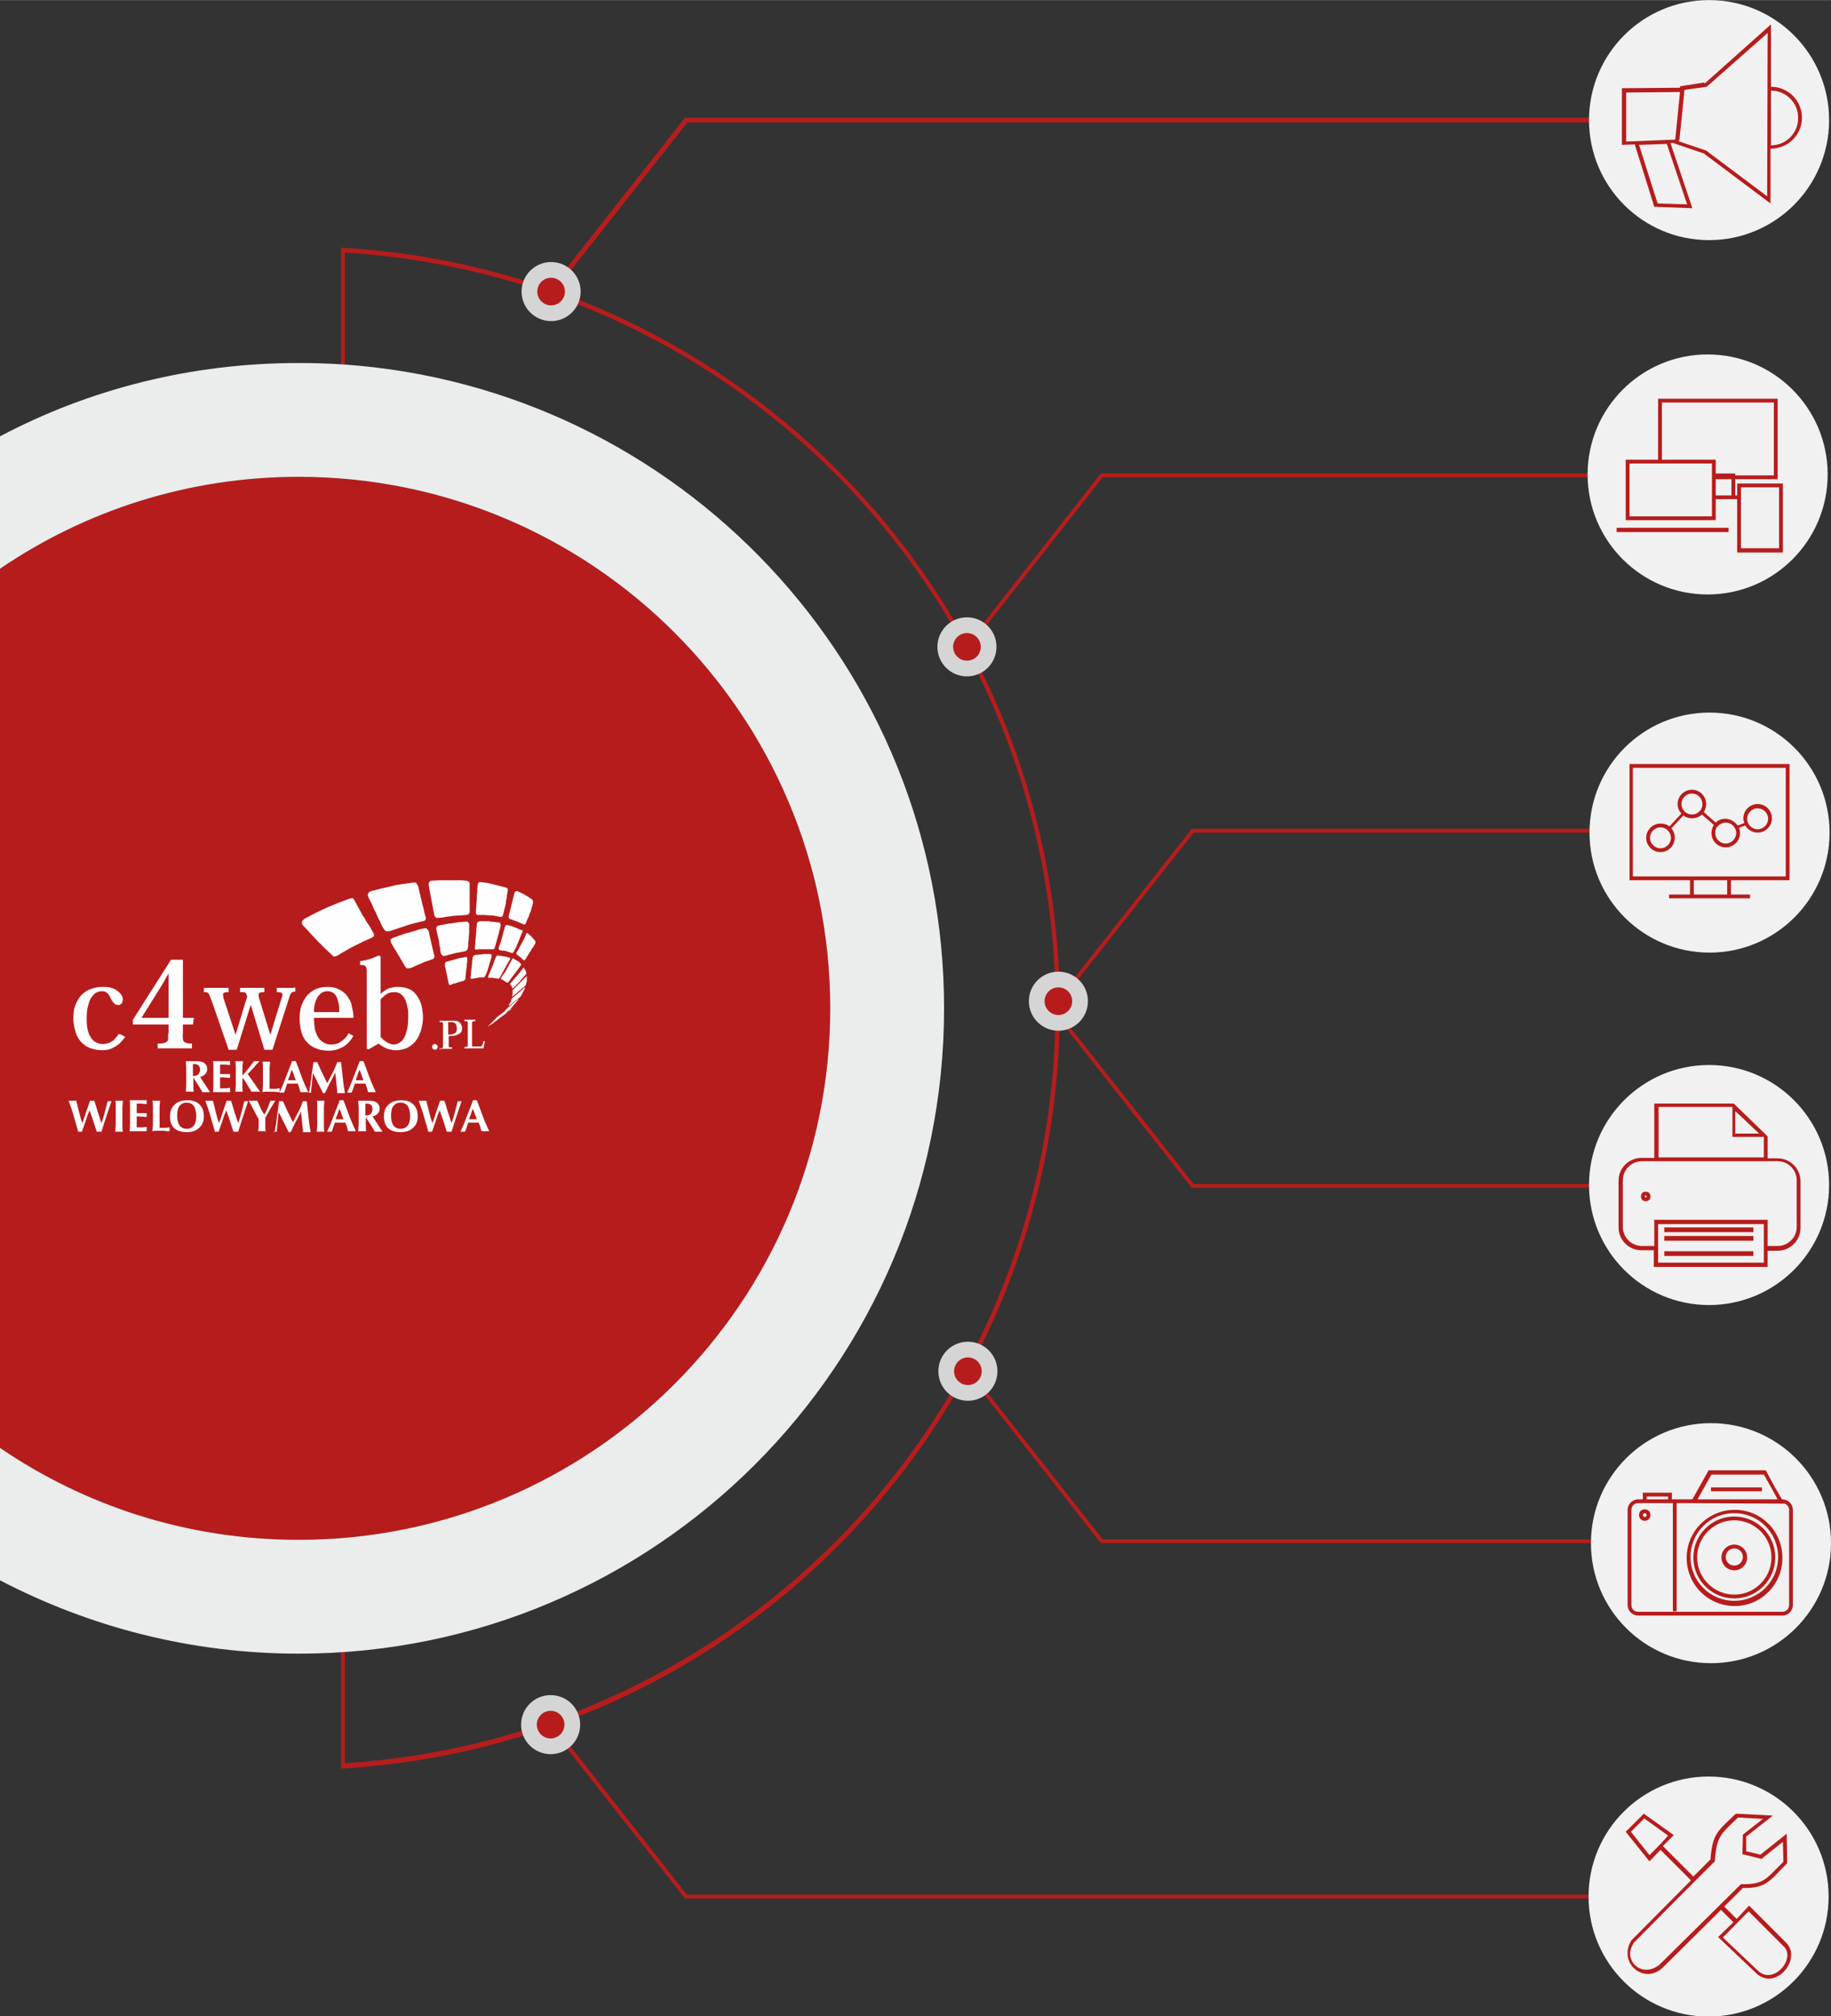 <?xml version="1.0" encoding="UTF-8"?>
<!DOCTYPE svg PUBLIC "-//W3C//DTD SVG 1.1//EN" "http://www.w3.org/Graphics/SVG/1.1/DTD/svg11.dtd">
<!-- Creator: CorelDRAW X5 -->
<svg xmlns="http://www.w3.org/2000/svg" xml:space="preserve" width="38.439mm" height="42.333mm" style="shape-rendering:geometricPrecision; text-rendering:geometricPrecision; image-rendering:optimizeQuality; fill-rule:evenodd; clip-rule:evenodd"
viewBox="0 0 3844 4233"
 xmlns:xlink="http://www.w3.org/1999/xlink">
 <rect x="0" y="0" width="3844" height="4233" fill="#333333" stroke="none"/>
 <defs>
  <style type="text/css">
   <![CDATA[
    .fil3 {fill:#EBECEC}
    .fil0 {fill:#B71C1C}
    .fil2 {fill:#D5D5D5}
    .fil1 {fill:#F1F1F1}
    .fil4 {fill:#FEFEFE;fill-rule:nonzero}
   ]]>
  </style>
 </defs>
 <g id="Warstwa_x0020_1">
  <g id="_773120168">
   <path class="fil0" d="M724 3713l0 0 -4 0 -4 0 0 -248 8 0 0 237c388,-25 752,-188 1027,-462 299,-299 465,-701 465,-1124 0,-423 -166,-825 -465,-1124 -275,-275 -639,-438 -1027,-462l0 239 -8 0 0 -249 4 0c392,23 760,188 1037,466 301,301 468,705 468,1131 0,425 -167,830 -468,1131 -277,277 -643,440 -1034,465z"/>
   <polygon class="fil0" points="1443,257 1157,620 1149,614 1438,247 3341,247 3341,257 "/>
   <polygon class="fil0" points="2315,1002 2030,1365 2024,1360 2311,994 3340,994 3340,1002 "/>
   <polygon class="fil0" points="2506,1748 2220,2111 2214,2106 2502,1740 3340,1740 3340,1748 "/>
   <polygon class="fil0" points="1442,3978 3340,3978 3340,3986 1438,3986 1150,3620 1157,3615 "/>
   <polygon class="fil0" points="2315,3232 3340,3232 3340,3240 2311,3240 2024,2874 2030,2869 "/>
   <polygon class="fil0" points="2506,2486 3340,2486 3340,2494 2502,2494 2214,2128 2220,2123 "/>
   <circle class="fil1" cx="3589" cy="1748" r="252"/>
   <path class="fil0" d="M3420 1604l337 0 0 244 -123 0 0 30 40 0 0 8 -40 0 -8 0 -70 0 -8 0 -44 0 0 -8 44 0 0 -30 -127 0 0 -244zm206 274l0 -30 -70 0 0 30 70 0zm123 -38l0 -228 -321 0 0 228c117,0 204,0 321,0zm-100 -107l13 -5c-1,-3 -2,-6 -2,-10 0,-17 14,-30 30,-30 17,0 30,14 30,30 0,17 -14,30 -30,30 -11,0 -21,-6 -26,-15l-13 5c1,3 2,7 2,11 0,17 -14,30 -30,30 -17,0 -30,-14 -30,-30 0,-6 2,-12 5,-17l-25 -22c-5,5 -13,8 -21,8 -7,0 -13,-2 -18,-6l-25 27c4,5 7,12 7,20 0,17 -14,30 -30,30 -17,0 -30,-14 -30,-30 0,-17 14,-30 30,-30 7,0 14,2 19,6l25 -27c-5,-5 -8,-12 -8,-20 0,-17 14,-30 30,-30 17,0 30,14 30,30 0,6 -2,12 -5,17l25 22c5,-5 12,-8 20,-8 11,0 20,6 26,14zm-40 -1l0 0 -5 5 0 0c-2,3 -3,7 -3,12 0,12 10,22 22,22 12,0 22,-10 22,-22 0,-12 -10,-22 -22,-22 -5,0 -10,2 -14,5zm-42 -28l3 -3c3,-4 4,-8 4,-13 0,-12 -10,-22 -22,-22 -12,0 -22,10 -22,22 0,12 10,22 22,22 6,0 11,-2 15,-6zm123 -7c12,0 22,10 22,22 0,12 -10,22 -22,22 -12,0 -22,-10 -22,-22 0,-12 10,-22 22,-22zm-204 40c12,0 22,10 22,22 0,12 -10,22 -22,22 -12,0 -22,-10 -22,-22 0,-12 10,-22 22,-22z"/>
   <circle class="fil1" cx="3592" cy="3240" r="252"/>
   <path class="fil0" d="M3642 3170c56,0 100,45 100,101 0,56 -45,101 -100,101 -56,0 -101,-45 -101,-101 0,-56 45,-101 101,-101zm-189 -1c7,0 12,5 12,12 0,7 -5,12 -12,12 -7,0 -12,-5 -12,-12 0,-7 5,-12 12,-12zm0 8c2,0 4,2 4,4 0,2 -2,4 -4,4 -2,0 -4,-2 -4,-4 0,-2 2,-4 4,-4zm-4 -21l-10 0c-8,0 -14,6 -14,14l0 200c0,8 6,14 14,14l303 0c8,0 14,-6 14,-14l0 -200c0,-6 -4,-11 -9,-13l0 0 -198 -1 0 0 -29 0 0 227 -8 0 0 -227 -2 0 0 0 -61 0zm143 -33l107 0 0 8 -107 0 0 -8zm-143 11l61 0 0 14 43 0 34 -61 120 0 19 35 15 26 1 0c12,0 22,10 22,22l0 200c0,12 -10,22 -22,22l-303 0c-12,0 -22,-10 -22,-22l0 -200c0,-12 10,-22 22,-22l10 0 0 -14zm8 8l45 0 0 6 -45 0 0 -6zm275 6l-12 -22 -17 -30 -55 0 -55 0 -17 30 -12 22 170 0zm-91 95c15,0 27,12 27,27 0,15 -12,27 -27,27 -15,0 -27,-12 -27,-27 0,-15 12,-27 27,-27zm0 8c10,0 18,8 18,18 0,10 -8,18 -18,18 -10,0 -18,-8 -18,-18 0,-10 8,-18 18,-18zm0 -67c47,0 86,38 86,86 0,47 -38,86 -86,86 -47,0 -86,-38 -86,-86 0,-47 38,-86 86,-86zm0 8c43,0 78,35 78,78 0,43 -35,78 -78,78 -43,0 -78,-35 -78,-78 0,-43 35,-78 78,-78zm0 -15c51,0 92,41 92,92 0,51 -41,92 -92,92 -51,0 -92,-41 -92,-92 0,-51 41,-92 92,-92z"/>
   <circle class="fil1" cx="3585" cy="996" r="252"/>
   <path class="fil0" d="M3647 1015l96 0 0 145 -96 0 0 -112 -4 0 0 0 -41 0 0 44 -189 0 0 -127 68 0 0 -128 251 0 0 169 -89 0 0 34 4 0 0 -25zm-253 93l235 0 0 9 -235 0 0 -9zm241 -68l-33 0 0 -34 33 0 0 34zm-41 -46l0 0 0 -21c-66,0 -112,0 -173,0l0 111 173 0 0 -35 0 0 0 -55zm8 0l41 0 0 4 81 0 0 -153 -235 0 0 120 113 0 0 29zm53 29l80 0 0 128 -80 0 0 -103 0 -8 0 -17z"/>
   <circle class="fil1" cx="3588" cy="252" r="252"/>
   <path class="fil0" d="M3579 175l139 -124 0 131 0 0c36,0 65,29 65,65 0,36 -29,65 -66,65l0 0 0 115 -140 -105 -62 -21 0 -1 -8 0 46 137 -80 -3 -41 -131 -27 1 0 -119 122 -1 0 -3 51 -8zm-80 127l-58 2 39 123 62 2 -43 -128zm18 -9l10 -100 -113 1 0 103c34,-1 68,-3 103,-4zm8 0l0 4 4 1 53 18 128 96 1 -343 -128 113 -43 6 -4 1 0 4 -10 99zm250 -46c0,-32 -26,-57 -57,-57l0 115c0,0 0,0 0,0 32,0 57,-26 57,-57z"/>
   <circle class="fil1" cx="3588" cy="2488" r="252"/>
   <path class="fil0" d="M3472 2562l0 -1 239 0 0 1 0 0 0 0 0 7 0 0 0 47 21 0c22,0 40,-18 40,-40l0 -98c0,-22 -18,-40 -40,-40l-21 0 0 0 -237 0 0 0 -27 0c-22,0 -40,18 -40,40l0 98c0,22 18,40 40,40l26 0 0 -47 0 -7zm239 63l0 35 -239 0 0 -35 -26 0c-27,0 -48,-22 -48,-48l0 -98c0,-27 22,-48 48,-48l27 0 0 -114 165 0 2 0 5 5 61 59 5 5 0 4 0 42 21 0c27,0 48,22 48,48l0 98c0,27 -22,48 -48,48l-21 0zm-8 -55l-222 0 0 55 0 0 0 26 222 0 0 -26 0 0 0 -55zm-221 -140l221 0 0 -43 -66 0 0 -63 -155 0 0 106zm-25 82c0,-1 -1,-2 -2,-2 -1,0 -2,1 -2,2 0,1 1,2 2,2 1,0 2,-1 2,-2zm8 0c0,6 -4,10 -10,10 -6,0 -10,-4 -10,-10 0,-6 4,-10 10,-10 6,0 10,4 10,10zm29 65l187 0 0 10 -187 0 0 -10zm0 50l187 0 0 10 -187 0 0 -10zm0 -32l187 0 0 10 -187 0 0 -10zm150 -215l49 0 -41 -39 -9 -8 0 48z"/>
   <circle class="fil1" cx="3587" cy="3982" r="252"/>
   <path class="fil0" d="M3462 3907l-49 -61 38 -38 63 45 -23 23 64 64 36 -36c4,-52 13,-58 51,-94l3 -2 77 4 -56 44 0 31 30 7 55 -44 1 62 -2 2c-34,34 -41,51 -91,50l-39 39 26 26 26 -28 78 78c34,35 -23,102 -63,64l-80 -76 32 -31 -26 -26 -121 120c-14,14 -33,19 -51,10 -24,-12 -31,-42 -17,-64l0 -1 126 -127 -64 -64 -22 23zm-33 174c-23,35 18,74 55,44 62,-61 114,-113 171,-169 50,1 53,-12 89,-47l-1 -42 -45 36 -40 -10 1 -41 42 -33 -52 -3c-38,36 -45,40 -49,92 -56,56 -110,110 -171,172zm73 -227l-50 -36 -28 28 39 49c17,-17 23,-23 39,-41zm115 214l74 70c33,31 82,-28 52,-53l-72 -72 -54 55z"/>
   <circle class="fil2" cx="1157" cy="612" r="62"/>
   <circle class="fil0" cx="1157" cy="612" r="29"/>
   <circle class="fil2" cx="2030" cy="1358" r="62"/>
   <circle class="fil0" cx="2030" cy="1358" r="29"/>
   <circle class="fil2" cx="2222" cy="2102" r="62"/>
   <circle class="fil0" cx="2222" cy="2102" r="29"/>
   <circle class="fil2" cx="2032" cy="2879" r="62"/>
   <circle class="fil0" cx="2032" cy="2879" r="29"/>
   <circle class="fil2" cx="1156" cy="3621" r="62"/>
   <circle class="fil0" cx="1156" cy="3621" r="29"/>
   <path class="fil0" d="M627 1001c-233,0 -448,71 -627,193l0 1846c179,122 395,193 627,193 616,0 1116,-500 1116,-1116 0,-616 -500,-1116 -1116,-1116z"/>
   <path class="fil3" d="M0 1194c179,-122 395,-193 627,-193 616,0 1116,500 1116,1116 0,616 -500,1116 -1116,1116 -233,0 -448,-71 -627,-193l0 278c188,98 401,154 627,154 748,0 1355,-607 1355,-1355 0,-717 -557,-1304 -1262,-1352 -31,-2 -62,-3 -93,-3 -226,0 -440,55 -627,154l0 278z"/>
   <path class="fil4" d="M249 2171c-1,2 -3,4 -5,7 -2,2 -4,5 -7,7 -3,2 -6,4 -9,5 -4,1 -8,2 -12,2 -2,0 -5,0 -8,-1 -3,-1 -6,-2 -9,-4 -3,-2 -6,-5 -9,-10 -3,-4 -5,-10 -6,-16 -2,-7 -2,-15 -2,-25 0,-10 1,-18 3,-25 2,-7 4,-13 7,-17 3,-4 6,-8 10,-10 4,-2 8,-3 12,-3 5,0 8,1 11,4 3,2 5,6 7,10 1,2 2,5 4,7 1,2 3,4 5,6 2,1 4,2 7,2 3,0 5,-1 7,-3 2,-2 2,-5 3,-8 0,-3 -1,-6 -3,-10 -2,-3 -5,-6 -9,-9 -4,-3 -8,-5 -13,-6 -5,-2 -11,-2 -18,-2 -10,0 -18,2 -26,5 -8,3 -14,8 -19,13 -5,6 -9,13 -12,21 -3,8 -4,17 -4,27 0,3 0,7 1,12 1,5 1,9 3,14 1,5 3,10 6,15 3,5 6,9 11,13 4,4 10,7 16,9 6,2 14,4 23,4 8,0 15,-1 21,-4 6,-3 11,-6 16,-10 4,-4 8,-9 12,-14l-9 -5z"/>
   <path id="1" class="fil4" d="M353 2170c0,4 0,8 0,11 0,3 -1,5 -3,6 -1,1 -4,3 -7,3 -3,1 -7,1 -12,1l0 10 72 0 0 -10c-4,0 -8,0 -11,-1 -3,-1 -5,-2 -6,-3 -1,-1 -2,-4 -2,-6 0,-3 -1,-6 0,-11l0 -19 21 0 2 -14 -23 0 0 -122 -25 0 -80 126 0 10 75 0 0 19zm1 -125c0,4 0,8 0,12 0,4 0,8 0,11l0 69 -57 0 43 -69c3,-5 6,-10 8,-14 2,-4 4,-7 6,-10l1 0z"/>
   <path id="12" class="fil4" d="M616 2074l-35 0 0 9c4,0 7,0 9,1 2,1 3,2 3,4 0,1 0,1 0,2 0,1 0,2 -1,3l-24 78 -1 0 -23 -75c-1,-2 -1,-3 -1,-5 0,-1 0,-2 0,-3 0,-2 1,-4 3,-4 2,-1 5,-1 9,-1l0 -9 -51 0 0 9c3,0 5,0 7,0 2,0 3,1 4,1 1,1 2,2 2,3l2 5 -24 79 -1 0 -24 -73c-1,-2 -1,-4 -1,-5 0,-2 -1,-3 -1,-4 0,-2 1,-4 3,-5 2,-1 5,-1 9,-1l0 -9 -52 0 0 9c2,0 4,0 5,0 1,0 3,1 4,2 1,1 2,3 3,5 1,2 2,6 4,10l36 104 17 0 29 -93 1 0 28 93 17 0 35 -109c1,-4 2,-6 3,-8 1,-2 2,-3 4,-4 1,-1 3,-1 6,-1l0 -9z"/>
   <path id="123" class="fil4" d="M732 2169c-2,4 -5,9 -9,12 -4,4 -8,6 -12,9 -5,2 -10,3 -16,3 -5,0 -11,-1 -15,-4 -5,-3 -9,-6 -12,-11 -3,-5 -6,-12 -7,-18 -1,-7 -2,-15 -2,-23l83 0c0,-4 0,-8 -1,-13 -1,-5 -2,-10 -3,-14 -1,-5 -3,-10 -6,-14 -3,-5 -6,-9 -10,-12 -4,-4 -9,-6 -15,-9 -6,-2 -12,-3 -20,-3 -8,0 -15,1 -22,4 -6,2 -12,6 -16,10 -5,4 -8,9 -11,14 -3,5 -5,11 -7,17 -1,6 -2,13 -2,19 0,11 1,20 3,28 2,8 5,15 9,20 4,5 9,10 14,13 5,3 11,5 17,7 6,1 12,2 18,2 11,0 21,-3 30,-8 9,-5 16,-13 22,-23l-9 -5zm-73 -43c0,-9 1,-16 3,-22 2,-6 4,-10 7,-14 3,-3 6,-6 9,-7 3,-1 6,-2 9,-2 5,0 8,1 12,3 3,2 6,5 7,8 2,3 3,7 4,11 1,4 2,8 2,12 0,4 0,7 0,10l-53 0z"/>
   <path id="1234" class="fil4" d="M795 2191c3,3 7,5 10,7 4,2 7,4 12,5 4,1 9,2 14,2 9,0 17,-2 24,-5 7,-4 13,-8 18,-15 5,-6 8,-14 11,-22 2,-8 4,-17 4,-27 0,-7 -1,-13 -2,-20 -1,-6 -3,-12 -6,-18 -3,-5 -6,-10 -10,-14 -4,-4 -9,-7 -15,-9 -6,-2 -12,-3 -20,-3 -6,0 -11,1 -15,2 -4,1 -8,3 -11,5 -3,2 -6,4 -9,7l-1 0 0 -78 -4 -2c-7,3 -13,6 -20,8 -7,2 -13,3 -19,4l0 8c4,0 7,0 9,1 2,1 3,2 4,5 1,2 1,6 1,11l0 159 4 1 21 -12 1 0zm4 -93c4,-4 8,-8 13,-11 4,-3 10,-4 16,-4 5,0 9,1 12,3 3,2 6,5 8,8 2,3 4,7 5,11 1,4 2,8 3,12 1,4 1,8 1,11 0,3 0,6 0,8 0,12 -1,22 -4,31 -2,9 -6,15 -10,19 -5,4 -10,7 -17,7 -3,0 -6,-1 -8,-2 -3,-1 -5,-2 -8,-4 -2,-2 -4,-3 -6,-5 -2,-2 -3,-3 -5,-5l0 -81z"/>
   <path class="fil4" d="M1117 1889c0,0 1,1 1,1 0,1 1,1 1,2 0,1 0,1 0,2 0,1 0,1 0,2 -1,4 -2,7 -3,11 -1,4 -2,7 -4,11 -1,4 -2,7 -4,10 -1,3 -3,7 -4,10 0,1 -1,1 -1,2 0,0 -1,1 -1,1l-1 0 -1 0c-2,-1 -4,-2 -7,-3 -2,-1 -5,-2 -7,-3 -3,-1 -5,-2 -8,-3 -3,-1 -6,-2 -8,-3l0 0 0 0 0 0 0 0 -1 -1 -1 -1 0 -2c0,-1 0,-1 0,-2 1,-4 2,-8 3,-12 1,-4 2,-8 3,-12 1,-4 2,-8 3,-12 1,-4 2,-8 3,-12 0,-1 1,-2 1,-2 0,-1 1,-1 1,-1 0,0 1,-1 2,-1 1,0 1,0 2,0 3,1 6,3 9,4 3,1 6,3 9,5 3,2 6,3 8,5 3,2 5,3 7,5z"/>
   <path class="fil4" d="M1096 1952l1 1 0 1c0,1 0,1 0,2 0,1 0,1 -1,2 -1,3 -3,7 -4,10 -1,3 -3,7 -4,10 -1,3 -3,6 -4,10 -2,3 -3,6 -5,9 0,1 -1,1 -1,2 0,0 -1,1 -1,1l-1 1 -1 0c-2,-1 -4,-1 -6,-2 -2,-1 -4,-1 -6,-2 -2,-1 -4,-1 -7,-1 -2,0 -5,-1 -7,-1l0 0 0 0 0 0 0 0 -1 -1 -1 -1 0 -1c0,-1 0,-1 0,-2 1,-4 2,-7 4,-11 1,-4 2,-7 3,-11 1,-4 2,-7 3,-11 1,-4 2,-7 3,-11 0,-1 1,-1 1,-2 0,-1 1,-1 1,-1 0,0 1,-1 1,-1l2 0c3,1 6,2 8,2 3,1 5,2 8,3 2,1 5,2 7,3 2,1 5,2 7,3z"/>
   <path class="fil4" d="M1070 2010l1 1 0 1 0 1c0,1 0,1 -1,2 -2,3 -3,6 -5,9 -2,3 -3,6 -5,9 -2,3 -3,6 -5,9 -2,3 -3,6 -5,9 0,1 -1,1 -1,2 0,0 -1,1 -1,1l-1 1 -1 0c-1,0 -3,-1 -5,-1 -2,0 -3,0 -5,-1 -2,0 -3,0 -5,0 -2,0 -3,0 -5,0l0 0 0 0 0 0 0 0 -1 0 0 -1 0 -1c0,0 0,-1 0,-2 1,-3 3,-6 4,-9 1,-3 3,-6 4,-10 1,-3 3,-6 4,-10 1,-3 2,-7 4,-10 0,-1 1,-1 1,-2 0,-1 1,-1 1,-1l1 -1 1 0c2,0 5,1 7,1 2,0 4,1 6,1 2,0 4,1 6,1 2,1 4,1 6,2z"/>
   <path class="fil4" d="M1064 1864c0,0 1,1 1,1 0,0 1,1 1,2 0,1 0,1 0,2 0,1 0,1 0,2 -1,4 -2,9 -2,13 -1,4 -2,8 -2,13 -1,4 -2,8 -3,12 -1,4 -2,8 -3,12 0,1 -1,2 -1,2 0,1 -1,1 -1,1 0,0 -1,1 -2,1l-2 0c-3,-1 -7,-1 -10,-2 -4,-1 -7,-1 -11,-1 -4,0 -8,-1 -11,-1 -4,0 -8,0 -12,0l-1 0 -1 0 -1 0 -1 0 -1 -1 -1 -1 -1 -2c0,-1 0,-1 0,-2 0,-5 1,-9 1,-14 0,-5 1,-9 1,-14 0,-5 0,-10 1,-14 0,-5 0,-10 1,-15 0,-1 0,-2 1,-3 0,-1 1,-1 1,-2 1,-1 1,-1 2,-1 1,0 2,0 3,0 5,1 9,1 14,2 5,1 9,2 13,3 4,1 8,2 12,3 4,1 8,2 12,3l0 0 0 0 0 0 0 0z"/>
   <path class="fil4" d="M1049 1938l1 1 1 1 0 2c0,1 0,1 0,2 -1,4 -2,8 -3,12 -1,4 -2,8 -3,11 -1,4 -2,7 -3,11 -1,4 -2,7 -3,11 0,1 -1,1 -1,2 0,1 -1,1 -1,1 0,0 -1,1 -1,1l-2 0c-3,0 -5,0 -8,0 -3,0 -6,0 -9,0 -3,0 -6,0 -9,0 -3,0 -6,0 -9,1l0 0 0 0 0 0 0 0 -1 -1 -1 -1 0 -1 0 -2c0,-4 1,-8 1,-12 0,-4 1,-8 1,-12 0,-4 1,-8 1,-12 0,-4 1,-8 1,-13 0,-1 0,-2 1,-2 0,-1 1,-1 1,-2 1,-1 1,-1 2,-1 1,0 1,0 2,-1 4,0 8,0 12,0 4,0 7,0 11,1 4,0 7,1 10,1 3,0 7,1 10,1l0 0 0 0 0 0 0 0z"/>
   <path class="fil4" d="M1031 2004l1 1 0 1 0 1c0,1 0,1 0,2 -1,3 -2,7 -3,10 -1,3 -2,7 -3,10 -1,3 -2,7 -3,10 -1,3 -2,6 -4,9 0,1 -1,1 -1,2 0,1 -1,1 -1,1l-1 1 -1 0c-2,0 -4,0 -6,0 -2,0 -4,0 -6,1 -2,0 -4,1 -6,1 -2,0 -4,1 -7,1l0 0 0 0 0 0 0 0 -1 0 -1 -1 0 -1 0 -1c0,-3 1,-6 1,-10 0,-3 1,-7 1,-10 0,-3 1,-7 1,-10 0,-4 1,-7 1,-11 0,-1 0,-1 1,-2 0,-1 1,-1 1,-2 0,0 1,-1 1,-1 1,0 1,-1 2,-1 3,0 6,-1 9,-1 3,0 6,0 9,-1 3,0 6,0 8,0 3,0 5,0 8,0l0 0 0 0 0 0 0 0z"/>
   <path class="fil4" d="M983 1850c0,0 1,1 1,1 0,0 1,1 1,1 0,1 0,1 1,2 0,1 0,1 0,2 0,5 0,10 0,15 0,5 0,10 0,15 0,5 0,10 0,14 0,5 0,9 0,14 0,1 0,2 -1,3 0,1 -1,1 -1,2 -1,1 -1,1 -2,1 -1,0 -2,1 -3,1 -5,0 -9,1 -14,1 -5,0 -10,1 -14,1 -5,1 -10,1 -15,2 -5,1 -10,2 -16,2l-1 0 -1 0 -1 0 -1 0 -1 -1 -1 -1c0,0 -1,-1 -1,-1 0,-1 0,-1 -1,-2 -1,-5 -2,-10 -3,-15 -1,-5 -2,-10 -3,-16 -1,-5 -2,-11 -3,-16 -1,-6 -2,-11 -3,-17 0,-1 0,-2 0,-3 0,-1 1,-2 1,-3 1,-1 1,-1 2,-2 1,0 2,-1 3,-1 6,0 13,-1 19,-1 6,0 12,0 18,0 6,0 12,0 17,0 6,0 11,0 17,1l1 0 1 0 1 0 1 1z"/>
   <path class="fil4" d="M982 1936l1 1 1 1 1 1 0 2c0,4 0,9 0,13 0,4 0,8 -1,13 0,4 0,8 -1,12 0,4 0,8 -1,12 0,1 0,2 -1,2 0,1 -1,1 -1,2 0,0 -1,1 -1,1 -1,0 -1,1 -2,1 -3,1 -7,1 -10,2 -4,1 -7,1 -11,2 -4,1 -7,2 -11,3 -4,1 -8,2 -11,3l-1 0 -1 0 -1 0 -1 0 -1 -1 -1 -1 -1 -1 -1 -1c-1,-4 -2,-8 -2,-12 -1,-4 -2,-8 -2,-13 -1,-4 -2,-9 -3,-13 -1,-5 -2,-9 -3,-14 0,-1 0,-2 0,-3 0,-1 1,-2 1,-2 0,-1 1,-1 2,-2 1,0 2,-1 3,-1 5,-1 10,-2 15,-3 5,-1 10,-1 14,-2 5,-1 9,-1 14,-2 4,0 9,-1 13,-1l1 0 1 0 1 0 1 0z"/>
   <path class="fil4" d="M979 2009l1 1 1 1 0 1 0 1c0,4 0,7 -1,11 0,4 0,7 -1,10 0,3 -1,7 -1,10 0,3 -1,7 -1,10 0,1 0,1 0,2 0,1 0,1 -1,1l-1 1 -1 1c-2,1 -5,1 -7,2 -2,1 -5,1 -7,2 -2,1 -5,2 -7,2 -3,1 -5,2 -8,3l0 0 0 0 0 0 0 0 -1 0 -1 -1 -1 -1 0 -1c-1,-3 -1,-6 -2,-9 -1,-3 -1,-7 -2,-10 -1,-3 -1,-7 -2,-10 -1,-4 -2,-7 -2,-11 0,-1 0,-2 0,-2 0,-1 0,-1 1,-2 0,-1 1,-1 1,-1 1,0 1,-1 2,-1 4,-1 7,-2 11,-3 4,-1 7,-2 10,-3 3,-1 7,-2 10,-2 3,-1 7,-1 10,-2l1 0 0 0 0 0 0 0z"/>
   <path class="fil4" d="M874 1855c1,0 1,1 1,1 0,0 1,1 1,1 0,0 1,1 1,2 0,1 1,1 1,2 1,6 3,12 4,17 1,6 3,11 4,17 1,5 3,11 4,16 1,5 2,10 4,15 0,1 0,2 0,3 0,1 -1,2 -1,2 0,1 -1,1 -2,2 -1,1 -2,1 -3,1 -6,1 -11,3 -17,4 -6,2 -12,3 -17,5 -6,2 -12,4 -18,6 -6,2 -12,4 -18,6 -1,0 -1,0 -2,0l-2 0 -2 0 -2 0 -1 -1 -1 -1c0,0 -1,-1 -1,-1 0,0 -1,-1 -1,-1 -3,-5 -6,-10 -8,-16 -3,-5 -6,-11 -8,-17 -3,-6 -6,-11 -8,-17 -3,-6 -6,-12 -9,-18 0,-1 -1,-3 -1,-4 0,-1 0,-2 1,-3 1,-1 1,-2 2,-3 1,-1 2,-1 4,-2 8,-2 15,-4 23,-6 8,-2 15,-3 22,-5 7,-2 15,-3 22,-4 7,-1 14,-2 21,-3l2 0 2 0 2 0 1 1z"/>
   <path class="fil4" d="M896 1950l1 1 1 1 1 1c0,0 0,1 1,2 1,5 2,9 3,14 1,4 2,9 3,13 1,4 2,9 3,13 1,4 2,8 3,12 0,1 0,2 0,2 0,1 0,1 -1,2 0,1 -1,1 -1,2 -1,0 -1,1 -2,1 -4,1 -8,3 -12,4 -4,1 -8,3 -12,5 -4,2 -8,3 -12,5 -4,2 -8,4 -13,5l-1 0 -1 0 -1 0 -1 0 -1 0 -1 -1 -1 -1 -1 -1c-2,-4 -5,-8 -7,-12 -2,-4 -5,-8 -7,-12 -3,-4 -5,-9 -8,-13 -3,-4 -5,-9 -8,-14 0,-1 -1,-2 -1,-3 0,-1 0,-2 0,-3 0,-1 1,-2 2,-2 1,-1 2,-1 3,-2 6,-2 11,-4 17,-6 6,-2 11,-4 17,-5 5,-2 11,-3 16,-5 5,-2 11,-3 16,-4l1 0 1 0 1 0 1 0z"/>
   <path class="fil4" d="M740 1887c1,0 1,0 2,1 1,0 1,1 1,1 0,0 1,1 1,1 0,0 1,1 1,2 3,6 7,12 10,18 3,6 6,12 10,17 3,6 6,11 10,16 3,5 6,11 9,16 1,1 1,2 1,3 0,1 0,2 0,3 0,1 -1,2 -2,2 -1,1 -2,1 -3,2 -6,3 -12,5 -18,8 -6,3 -12,6 -18,9 -6,3 -12,6 -18,10 -6,3 -12,7 -17,10 -1,0 -2,1 -2,1 -1,0 -1,0 -2,1 -1,0 -1,0 -2,0 -1,0 -1,0 -2,0l-1 0 -1 -1 -1 -1c0,0 -1,-1 -1,-1 -5,-5 -10,-9 -15,-14 -5,-5 -10,-10 -15,-15 -5,-5 -10,-11 -15,-16 -5,-6 -10,-11 -16,-17 -1,-1 -2,-3 -2,-4 0,-1 0,-2 0,-4 0,-1 1,-2 2,-3 1,-1 2,-2 3,-3 8,-4 15,-8 23,-12 8,-4 15,-7 23,-11 8,-3 16,-7 24,-10 8,-3 16,-6 24,-9 1,0 2,0 3,-1 1,0 2,0 3,0 1,0 2,0 2,0 1,0 1,0 2,1z"/>
   <path class="fil4" d="M1072 2119l0 0 0 0 0 0 0 0 -1 1 -1 1 -1 1 -1 1c0,0 -1,1 -1,1l-1 1c0,0 -1,1 -1,1l-1 1 10 -9z"/>
   <path class="fil4" d="M1064 2126l0 0 0 0 0 0 -1 1c-1,1 -2,2 -4,3 -1,1 -2,2 -4,3 -1,1 -3,2 -4,3 -1,1 -3,2 -4,3 -1,1 -2,1 -2,2 -1,1 -2,1 -3,2 -1,1 -2,1 -3,2 -1,1 -2,1 -2,2 -1,1 -2,1 -3,2 -1,1 -2,1 -3,2 -1,1 -2,1 -3,2 -1,1 -2,1 -3,2l-1 0 0 0 0 0 0 0 0 0c1,-1 3,-2 4,-4 1,-1 3,-2 4,-4 1,-1 3,-2 4,-4 1,-1 3,-2 4,-4l1 -1 1 -1 1 -1 1 -1c1,-1 3,-2 4,-3 1,-1 3,-2 4,-3 1,-1 3,-2 4,-3 1,-1 3,-2 4,-3l1 0z"/>
   <path class="fil4" d="M1088 2099l0 0 0 0 0 0 0 0c-1,1 -2,3 -3,4 -1,1 -2,3 -4,4 -1,2 -3,3 -4,5 -1,2 -3,3 -4,5l-1 1 -1 1 -1 1 -1 1c-1,1 -3,2 -4,3 -1,1 -3,2 -4,3 -1,1 -3,2 -4,3 -2,1 -3,2 -5,3l0 0 0 0 0 0 0 0 0 0 0 0 0 0 0 0c1,-1 2,-2 3,-4 1,-1 2,-2 3,-4 1,-1 2,-2 3,-4 1,-1 2,-2 3,-3l1 -1 1 -1 1 -1 1 -1c2,-1 4,-3 5,-4 2,-1 3,-3 5,-4 2,-1 3,-3 5,-4 2,-1 3,-3 5,-4l0 0 0 0 0 0 0 0z"/>
   <path class="fil4" d="M1102 2074l0 1c-1,1 -1,3 -2,4 -1,1 -1,3 -2,4 -1,1 -1,3 -2,4 -1,1 -2,3 -2,4l-1 1 -1 1 -1 1 -1 1c-2,1 -3,3 -5,4 -2,1 -3,3 -5,4 -2,1 -4,3 -5,4 -2,1 -4,3 -6,4l-1 0 0 0 0 0 0 0 0 -1c1,-1 1,-2 2,-3 1,-1 1,-2 2,-3 1,-1 1,-2 1,-3 0,-1 1,-2 1,-3l0 -1 1 -1 1 -1c0,0 1,-1 1,-1 2,-2 4,-3 6,-5 2,-2 4,-3 6,-5 2,-2 4,-3 6,-5 2,-2 4,-3 5,-5l1 -1 0 0 0 0 0 0z"/>
   <path class="fil4" d="M1106 2051l0 0 0 0 0 0 0 0c0,1 0,2 0,4 0,1 0,2 0,4 0,1 0,3 -1,4 0,1 -1,3 -1,4l0 1 -1 1 -1 1c0,0 -1,1 -1,1 -2,2 -4,4 -6,5 -2,2 -4,4 -6,5 -2,2 -4,4 -6,5 -2,2 -4,4 -6,5l-1 1 -1 0 0 0 0 0 0 0 0 0 0 0 0 0c0,-1 0,-2 1,-3 0,-1 0,-2 0,-3 0,-1 0,-2 0,-3 0,-1 0,-2 0,-3l0 -1 1 -1 1 -1c0,0 1,-1 1,-1 2,-2 4,-4 6,-6 2,-2 4,-4 6,-6 2,-2 4,-4 6,-6 2,-2 4,-4 6,-6l1 -1 1 -1 1 0 0 0z"/>
   <path class="fil4" d="M1099 2031l0 0 0 0 0 0 0 0c1,1 1,2 2,3 1,1 1,2 2,3 0,1 1,2 1,3 0,1 1,2 1,3l0 1 0 1 -1 1c0,0 -1,1 -1,1 -2,2 -4,4 -6,7 -2,2 -4,4 -6,7 -2,2 -4,4 -6,6 -2,2 -4,4 -6,6l-1 1 -1 1 -1 0 0 0 0 0 0 0 0 0 0 0c0,-1 -1,-2 -1,-2 0,-1 -1,-2 -1,-2 0,-1 -1,-2 -1,-2 -1,-1 -1,-1 -2,-2l0 -1 0 -1 1 -1c0,0 1,-1 1,-1 2,-2 4,-5 6,-7 2,-2 4,-5 6,-7 2,-2 4,-5 6,-7 2,-3 4,-5 6,-8 0,0 1,-1 1,-1l1 -1 1 0 1 0z"/>
   <path class="fil4" d="M1108 1960c2,1 3,2 5,4 2,1 3,3 4,4 1,1 3,3 4,4 1,1 2,3 3,4l0 1 0 1c0,0 0,1 0,2 0,1 0,1 -1,2 -2,3 -3,6 -5,8 -2,3 -3,5 -5,8 -2,3 -3,5 -5,8 -2,3 -3,5 -5,8 0,0 -1,1 -1,1l-1 1 -1 0 -1 0 0 0 0 0 0 0 0 0c-1,-1 -2,-2 -3,-3 -1,-1 -2,-2 -3,-3 -1,-1 -3,-2 -4,-3 -1,-1 -3,-2 -4,-3l-1 -1 0 -1 0 -1c0,-1 0,-1 1,-2 2,-3 3,-6 5,-9 2,-3 3,-6 5,-9 2,-3 3,-6 5,-9 1,-3 3,-6 4,-10 0,-1 1,-1 1,-2 0,0 1,-1 1,-1l1 0 1 0z"/>
   <path class="fil4" d="M1080 2014c1,1 3,2 4,2 1,1 3,2 4,2 1,1 2,2 3,3 1,1 2,2 3,3l0 1 0 1 -1 1c0,0 -1,1 -1,2 -2,3 -4,5 -6,8 -2,3 -4,5 -6,8 -2,3 -4,5 -6,8 -2,3 -4,5 -6,8 0,1 -1,1 -1,1l-1 1 -1 0 -1 0 0 0 0 0 0 0 0 0c-1,-1 -2,-1 -3,-2 -1,-1 -2,-1 -3,-2 -1,-1 -2,-1 -3,-2 -1,0 -2,-1 -3,-1l0 -1 0 -1 0 -1c0,0 1,-1 1,-2 2,-3 4,-6 6,-8 2,-3 4,-6 5,-9 2,-3 4,-6 5,-9 2,-3 3,-6 5,-9 0,-1 1,-1 1,-2 0,0 1,-1 1,-1l1 -1 1 0z"/>
   <path class="fil4" d="M913 2192c-1,0 -2,0 -3,1 -1,0 -1,1 -2,2 0,1 -1,2 -1,3 0,1 0,2 1,3 0,1 1,1 2,2 1,0 2,1 3,1 1,0 2,0 3,-1 1,0 1,-1 2,-2 0,-1 1,-2 1,-3 0,-1 0,-2 -1,-3 0,-1 -1,-1 -2,-2 -1,-1 -2,-1 -3,-1z"/>
   <path id="1" class="fil4" d="M925 2202l24 0 0 -3c-2,0 -3,0 -4,0 -1,0 -2,0 -2,-1 0,0 -1,-1 -1,-2 0,-1 0,-2 0,-4l0 -17 5 0c3,0 6,0 8,-1 2,0 4,-1 6,-2 2,-1 3,-2 4,-2 2,-1 3,-3 4,-5 1,-2 1,-5 1,-7 0,-3 -1,-5 -2,-7 -1,-2 -2,-4 -4,-5 -1,-1 -3,-2 -4,-2 -2,-1 -3,-1 -6,-1 -2,0 -5,0 -8,0l-23 0 0 3c1,0 3,0 4,0 1,0 2,0 2,1 0,0 1,1 1,2 0,1 0,2 0,4l0 41c0,1 0,3 0,4 0,1 0,2 -1,2 0,0 -1,1 -2,1 -1,0 -2,0 -4,0l0 3zm16 -31l0 -21c0,-1 0,-2 0,-3 0,-1 0,-1 1,-1 0,0 1,0 1,0l3 0c1,0 2,0 3,0 1,0 2,0 4,1 1,0 2,1 3,2 1,1 2,2 2,4 1,2 1,4 1,6 0,3 0,5 -1,7 -1,2 -2,3 -4,4 -2,1 -5,2 -8,2l-5 0z"/>
   <path id="12" class="fil4" d="M1015 2187c-1,2 -1,4 -2,6 0,1 -1,2 -2,3 -1,1 -1,1 -2,1 -1,0 -2,0 -3,0l-12 0c-1,0 -1,0 -2,0 0,0 -1,-1 -1,-1 0,-1 0,-1 0,-3l0 -42c0,-2 0,-3 0,-4 0,-1 0,-2 1,-2 0,0 1,-1 2,-1 1,0 2,0 4,0l0 -3 -23 0 0 3c1,0 3,0 4,0 1,0 2,0 2,1 0,0 1,1 1,2 0,1 0,2 0,4l0 40c0,1 0,3 0,4 0,1 0,2 -1,2 0,0 -1,1 -2,1 -1,0 -2,0 -4,0l0 3 40 0 3 -15 -4 0z"/>
   <path class="fil4" d="M405 2259l0 0c5,0 9,-1 11,-3 2,-2 4,-6 4,-10 0,-4 -1,-7 -3,-9 -2,-2 -5,-3 -10,-3 0,0 -1,0 -1,0 0,0 -1,0 -1,0 0,2 0,4 0,6 0,2 0,4 0,6l0 14zm-15 33c0,-4 1,-9 1,-14 0,-5 0,-11 0,-18 0,-7 0,-13 0,-18 0,-5 -1,-10 -1,-14 1,0 2,0 3,0 1,0 2,0 2,0 0,0 2,0 6,0 4,0 7,0 11,0 8,0 13,1 17,4 4,3 6,7 6,12 0,4 -1,8 -4,11 -3,3 -6,5 -11,6l21 32c-2,0 -3,0 -4,0 -1,0 -3,0 -4,0 -1,0 -3,0 -4,0 -1,0 -3,0 -4,0 -3,-5 -6,-10 -9,-15 -3,-5 -7,-10 -10,-16l0 13c0,3 0,6 0,8 0,3 0,6 1,9 -1,0 -3,0 -4,0 -1,0 -2,0 -4,0 -1,0 -2,0 -4,0 -1,0 -3,0 -4,0z"/>
   <path id="1" class="fil4" d="M447 2293c0,-3 1,-7 1,-11 0,-4 0,-11 0,-21l0 -5c0,-7 0,-13 0,-17 0,-4 0,-8 -1,-11 3,0 6,0 9,0 3,0 6,0 10,0 3,0 7,0 9,0 3,0 5,0 8,0 0,1 0,2 0,2 0,1 0,1 0,2 0,1 0,1 0,2 0,1 0,1 0,2 -5,0 -9,-1 -12,-1 -3,0 -6,0 -9,0 0,1 0,2 0,4 0,1 0,3 0,6l0 4 0 6c2,0 5,0 10,0 5,0 8,0 11,0 0,1 0,2 0,2 0,1 0,1 0,2 0,1 0,2 0,4 0,0 0,0 0,0 -6,0 -10,-1 -13,-1 -3,0 -6,0 -8,0l0 11c0,4 0,7 0,8 0,2 0,3 0,4 3,0 6,0 10,0 4,0 7,-1 11,-1 0,1 0,1 0,2 0,1 0,1 0,2 0,1 0,1 0,3 0,1 0,2 0,2 -6,0 -11,0 -14,0 -3,0 -6,0 -8,0 -3,0 -5,0 -7,0 -2,0 -4,0 -6,0z"/>
   <path id="12" class="fil4" d="M509 2258c4,-4 8,-9 12,-14 4,-5 8,-10 12,-16 1,0 2,0 3,0 1,0 2,0 3,0 1,0 2,0 3,0 1,0 2,0 3,0 -4,4 -8,8 -12,13 -4,4 -8,9 -13,14l26 37c-2,0 -3,0 -5,0 -1,0 -3,0 -4,0 -1,0 -3,0 -4,0 -1,0 -3,0 -5,0 -3,-5 -6,-10 -9,-15 -3,-5 -6,-10 -10,-14l0 15c0,2 0,4 0,7 0,2 0,5 1,7 -1,0 -3,0 -4,0 -1,0 -3,0 -4,0 -1,0 -2,0 -4,0 -1,0 -3,0 -4,0 0,-4 1,-9 1,-14 0,-5 0,-11 0,-18 0,-7 0,-13 0,-18 0,-5 0,-10 -1,-14 1,0 2,0 4,0 1,0 3,0 4,0 2,0 3,0 4,0 1,0 2,0 4,0 0,3 0,5 -1,8 0,2 0,5 0,7l0 14z"/>
   <path id="123" class="fil4" d="M551 2293c0,-4 1,-9 1,-14 0,-5 0,-11 0,-18 0,-7 0,-13 0,-18 0,-5 0,-10 -1,-14 1,0 3,0 4,0 1,0 3,0 4,0 1,0 3,0 4,0 1,0 3,0 4,0 0,4 -1,9 -1,14 0,5 0,11 0,18 0,6 0,12 0,15 0,4 0,7 0,10 4,0 8,0 11,0 4,0 7,-1 10,-1 0,1 0,1 0,2 0,1 0,1 0,2 0,1 0,1 0,2 0,1 0,1 0,2 -4,0 -8,0 -11,-1 -3,0 -6,0 -8,0 -2,0 -5,0 -7,0 -3,0 -6,0 -10,1z"/>
   <path id="1234" class="fil4" d="M587 2293c5,-10 9,-20 13,-31 4,-11 9,-22 13,-34 1,0 1,0 2,0 1,0 1,0 2,0 1,0 1,0 2,0 1,0 1,0 2,0 4,10 8,21 12,32 4,11 9,22 14,33 -1,0 -2,0 -4,0 -1,0 -3,0 -4,0 -2,0 -3,0 -4,0 -1,0 -3,0 -4,0 -1,-2 -2,-5 -2,-7 -1,-3 -2,-6 -4,-11 -1,0 -3,0 -4,0 -2,0 -4,0 -7,0 -3,0 -5,0 -7,0 -2,0 -3,0 -4,0 -2,5 -3,9 -4,12 -1,3 -2,5 -3,7 -1,0 -2,0 -2,0 -1,0 -1,0 -2,0 -1,0 -2,0 -4,0 0,0 0,0 -1,0zm18 -25c0,0 0,0 0,0 4,0 6,0 8,0 1,0 2,0 3,0 1,0 3,0 5,0 -1,-4 -3,-7 -4,-11 -1,-4 -3,-7 -4,-11 -2,3 -3,7 -4,10 -1,4 -3,7 -4,11z"/>
   <path id="12345" class="fil4" d="M649 2293c1,-5 1,-9 2,-12 1,-3 1,-6 1,-7l6 -44c1,0 1,0 2,0 1,0 1,0 2,0 1,0 1,0 2,0 1,0 1,0 2,0 3,7 7,15 10,22 4,7 7,15 11,22 4,-7 7,-14 11,-21 4,-7 7,-15 10,-23 1,0 1,0 2,0 1,0 1,0 2,0 1,0 2,0 2,0 1,0 1,0 2,0l5 45c1,5 1,9 2,12 0,3 1,5 1,8 -2,0 -3,0 -4,0 -1,0 -3,0 -4,0 -1,0 -2,0 -4,0 -1,0 -3,0 -4,0 0,0 0,-1 0,-1 0,-7 -1,-11 -1,-12l-3 -30c-4,7 -7,14 -11,21 -4,7 -7,15 -11,22 0,0 0,0 -1,0 0,0 -1,0 -1,0 -1,0 -1,0 -1,0 0,0 0,0 -1,0 -4,-8 -7,-15 -11,-22 -3,-7 -7,-14 -10,-20l-2 19 0 1c-1,10 -2,17 -2,21 -1,0 -1,0 -2,0 -1,0 -1,0 -2,0 -1,0 -1,0 -2,0 -1,0 -1,0 -2,0z"/>
   <path id="123456" class="fil4" d="M729 2293c5,-10 9,-20 13,-31 4,-11 9,-22 13,-34 1,0 1,0 2,0 1,0 1,0 2,0 1,0 1,0 2,0 1,0 1,0 2,0 4,10 8,21 12,32 4,11 9,22 14,33 -1,0 -2,0 -4,0 -1,0 -3,0 -4,0 -2,0 -3,0 -4,0 -1,0 -3,0 -4,0 -1,-2 -2,-5 -2,-7 -1,-3 -2,-6 -4,-11 -1,0 -3,0 -4,0 -2,0 -4,0 -7,0 -3,0 -5,0 -7,0 -2,0 -3,0 -4,0 -2,5 -3,9 -4,12 -1,3 -2,5 -3,7 -1,0 -2,0 -2,0 -1,0 -1,0 -2,0 -1,0 -2,0 -4,0 0,0 0,0 -1,0zm18 -25c0,0 0,0 0,0 4,0 6,0 8,0 1,0 2,0 3,0 1,0 3,0 5,0 -1,-4 -3,-7 -4,-11 -1,-4 -3,-7 -4,-11 -2,3 -3,7 -4,10 -1,4 -3,7 -4,11z"/>
   <path id="1234567" class="fil4" d="M164 2375c-3,-10 -6,-21 -9,-31 -3,-11 -7,-22 -11,-33 1,0 2,0 4,0 1,0 3,0 4,0 1,0 3,0 4,0 1,0 3,0 4,0 2,8 4,16 6,24 2,8 4,16 7,23 3,-9 6,-17 8,-24 3,-8 5,-15 8,-23 1,0 1,0 2,0 1,0 2,0 2,0 1,0 2,0 3,0 1,0 2,0 2,0 2,7 5,15 7,23 3,8 5,16 8,24 3,-8 5,-15 7,-23 2,-8 4,-15 6,-23 1,0 1,0 2,0 1,0 1,0 2,0 1,0 2,0 2,0 1,0 1,0 2,0 -3,9 -7,20 -10,30 -4,11 -7,22 -11,34 -1,0 -2,0 -3,0 -1,0 -2,0 -2,0 -1,0 -1,0 -2,0 -1,0 -2,0 -3,0 -2,-7 -5,-15 -7,-22 -3,-8 -5,-15 -8,-23 -3,7 -6,15 -8,22 -3,8 -5,15 -8,23 -1,0 -2,0 -2,0 -1,0 -2,0 -2,0 -1,0 -1,0 -2,0 -1,0 -2,0 -3,0z"/>
   <path id="12345678" class="fil4" d="M242 2375c0,-4 1,-9 1,-13 0,-5 0,-11 0,-19 0,-7 0,-14 0,-19 0,-5 0,-10 -1,-13 1,0 3,0 4,0 1,0 3,0 4,0 1,0 3,0 4,0 1,0 3,0 4,0 0,4 -1,9 -1,14 0,5 0,11 0,19 0,8 0,14 0,19 0,5 0,9 1,13 -2,0 -3,0 -4,0 -1,0 -3,0 -4,0 -1,0 -3,0 -4,0 -1,0 -3,0 -4,0z"/>
   <path id="123456789" class="fil4" d="M272 2375c0,-3 1,-7 1,-11 0,-4 0,-11 0,-21l0 -5c0,-7 0,-13 0,-17 0,-4 0,-8 -1,-11 3,0 6,0 9,0 3,0 6,0 10,0 3,0 7,0 9,0 3,0 5,0 8,0 0,1 0,2 0,2 0,1 0,1 0,2 0,1 0,1 0,2 0,1 0,1 0,2 -5,0 -9,-1 -12,-1 -3,0 -6,0 -9,0 0,1 0,2 0,4 0,1 0,3 0,6l0 4 0 6c2,0 5,0 10,0 5,0 8,0 11,0 0,1 0,2 0,2 0,1 0,1 0,2 0,1 0,2 0,4 0,0 0,0 0,0 -6,0 -10,-1 -13,-1 -3,0 -6,0 -8,0l0 11c0,4 0,7 0,8 0,2 0,3 0,4 3,0 6,0 10,0 4,0 7,-1 11,-1 0,1 0,1 0,2 0,1 0,1 0,2 0,1 0,1 0,3 0,1 0,2 0,2 -6,0 -11,0 -14,0 -3,0 -6,0 -8,0 -3,0 -5,0 -7,0 -2,0 -4,0 -6,0z"/>
   <path id="12345678910" class="fil4" d="M320 2375c0,-4 1,-9 1,-14 0,-5 0,-11 0,-18 0,-7 0,-13 0,-18 0,-5 0,-10 -1,-14 1,0 3,0 4,0 1,0 3,0 4,0 1,0 3,0 4,0 1,0 3,0 4,0 0,4 -1,9 -1,14 0,5 0,11 0,18 0,6 0,12 0,15 0,4 0,7 0,10 4,0 8,0 11,0 4,0 7,-1 10,-1 0,1 0,1 0,2 0,1 0,1 0,2 0,1 0,1 0,2 0,1 0,1 0,2 -4,0 -8,0 -11,-1 -3,0 -6,0 -8,0 -2,0 -5,0 -7,0 -3,0 -6,0 -10,1z"/>
   <path id="1234567891011" class="fil4" d="M372 2343c0,9 2,16 5,20 4,5 9,7 15,7 6,0 11,-2 15,-7 4,-5 5,-12 5,-20 0,-9 -2,-16 -5,-21 -4,-5 -9,-7 -15,-7 -6,0 -11,2 -15,7 -4,5 -5,12 -5,21zm-15 1c0,-11 3,-19 10,-25 6,-6 15,-9 27,-9 11,0 19,3 25,9 6,6 9,14 9,25 0,10 -3,18 -10,24 -6,6 -15,9 -26,9 -11,0 -20,-3 -26,-8 -6,-6 -9,-14 -9,-24z"/>
   <path id="123456789101112" class="fil4" d="M451 2375c-3,-10 -6,-21 -9,-31 -3,-11 -7,-22 -11,-33 1,0 2,0 4,0 1,0 3,0 4,0 1,0 3,0 4,0 1,0 3,0 4,0 2,8 4,16 6,24 2,8 4,16 7,23 3,-9 6,-17 8,-24 3,-8 5,-15 8,-23 1,0 1,0 2,0 1,0 2,0 2,0 1,0 2,0 3,0 1,0 2,0 2,0 2,7 5,15 7,23 3,8 5,16 8,24 3,-8 5,-15 7,-23 2,-8 4,-15 6,-23 1,0 1,0 2,0 1,0 1,0 2,0 1,0 2,0 2,0 1,0 1,0 2,0 -3,9 -7,20 -10,30 -4,11 -7,22 -11,34 -1,0 -2,0 -3,0 -1,0 -2,0 -2,0 -1,0 -1,0 -2,0 -1,0 -2,0 -3,0 -2,-7 -5,-15 -7,-22 -3,-8 -5,-15 -8,-23 -3,7 -6,15 -8,22 -3,8 -5,15 -8,23 -1,0 -2,0 -2,0 -1,0 -2,0 -2,0 -1,0 -1,0 -2,0 -1,0 -2,0 -3,0z"/>
   <path id="12345678910111213" class="fil4" d="M542 2348c-3,-5 -6,-11 -9,-17 -3,-6 -7,-13 -11,-20 1,0 3,0 4,0 1,0 3,0 5,0 2,0 3,0 5,0 1,0 3,0 4,0 2,5 5,10 7,15 2,5 5,10 8,14 3,-5 5,-9 7,-14 2,-5 4,-10 6,-15 1,0 2,0 2,0 1,0 2,0 3,0 1,0 2,0 3,0 1,0 2,0 2,0 -4,6 -7,12 -11,18 -3,6 -7,12 -10,18 0,2 0,3 0,5 0,2 0,3 0,5 0,3 0,6 0,9 0,3 0,6 1,9 -1,0 -3,0 -4,0 -1,0 -3,0 -4,0 -1,0 -2,0 -4,0 -1,0 -3,0 -4,0 0,-3 1,-6 1,-9 0,-3 0,-6 0,-9 0,-1 0,-2 0,-3 0,-1 0,-3 0,-5z"/>
   <path id="1234567891011121314" class="fil4" d="M577 2375c1,-5 1,-9 2,-12 1,-3 1,-6 1,-7l6 -44c1,0 1,0 2,0 1,0 1,0 2,0 1,0 1,0 2,0 1,0 1,0 2,0 3,7 7,15 10,22 4,7 7,15 11,22 4,-7 7,-14 11,-21 4,-7 7,-15 10,-23 1,0 1,0 2,0 1,0 1,0 2,0 1,0 2,0 2,0 1,0 1,0 2,0l5 45c1,5 1,9 2,12 0,3 1,5 1,8 -2,0 -3,0 -4,0 -1,0 -3,0 -4,0 -1,0 -2,0 -4,0 -1,0 -3,0 -4,0 0,0 0,-1 0,-1 0,-7 -1,-11 -1,-12l-3 -30c-4,7 -7,14 -11,21 -4,7 -7,15 -11,22 0,0 0,0 -1,0 0,0 -1,0 -1,0 -1,0 -1,0 -1,0 0,0 0,0 -1,0 -4,-8 -7,-15 -11,-22 -3,-7 -7,-14 -10,-20l-2 19 0 1c-1,10 -2,17 -2,21 -1,0 -1,0 -2,0 -1,0 -1,0 -2,0 -1,0 -1,0 -2,0 -1,0 -1,0 -2,0z"/>
   <path id="123456789101112131415" class="fil4" d="M665 2375c0,-4 1,-9 1,-13 0,-5 0,-11 0,-19 0,-7 0,-14 0,-19 0,-5 0,-10 -1,-13 1,0 3,0 4,0 1,0 3,0 4,0 1,0 3,0 4,0 1,0 3,0 4,0 0,4 -1,9 -1,14 0,5 0,11 0,19 0,8 0,14 0,19 0,5 0,9 1,13 -2,0 -3,0 -4,0 -1,0 -3,0 -4,0 -1,0 -3,0 -4,0 -1,0 -3,0 -4,0z"/>
   <path id="12345678910111213141516" class="fil4" d="M687 2375c5,-10 9,-20 13,-31 4,-11 9,-22 13,-34 1,0 1,0 2,0 1,0 1,0 2,0 1,0 1,0 2,0 1,0 1,0 2,0 4,10 8,21 12,32 4,11 9,22 14,33 -1,0 -2,0 -4,0 -1,0 -3,0 -4,0 -2,0 -3,0 -4,0 -1,0 -3,0 -4,0 -1,-2 -2,-5 -2,-7 -1,-3 -2,-6 -4,-11 -1,0 -3,0 -4,0 -2,0 -4,0 -7,0 -3,0 -5,0 -7,0 -2,0 -3,0 -4,0 -2,5 -3,9 -4,12 -1,3 -2,5 -3,7 -1,0 -2,0 -2,0 -1,0 -1,0 -2,0 -1,0 -2,0 -4,0 0,0 0,0 -1,0zm18 -25c0,0 0,0 0,0 4,0 6,0 8,0 1,0 2,0 3,0 1,0 3,0 5,0 -1,-4 -3,-7 -4,-11 -1,-4 -3,-7 -4,-11 -2,3 -3,7 -4,10 -1,4 -3,7 -4,11z"/>
   <path id="1234567891011121314151617" class="fil4" d="M767 2342l0 0c5,0 9,-1 11,-3 2,-2 4,-6 4,-10 0,-4 -1,-7 -3,-9 -2,-2 -5,-3 -10,-3 0,0 -1,0 -1,0 0,0 -1,0 -1,0 0,2 0,4 0,6 0,2 0,4 0,6l0 14zm-15 33c0,-4 1,-9 1,-14 0,-5 0,-11 0,-18 0,-7 0,-13 0,-18 0,-5 -1,-10 -1,-14 1,0 2,0 3,0 1,0 2,0 2,0 0,0 2,0 6,0 4,0 7,0 11,0 8,0 13,1 17,4 4,3 6,7 6,12 0,4 -1,8 -4,11 -3,3 -6,5 -11,6l21 32c-2,0 -3,0 -4,0 -1,0 -3,0 -4,0 -1,0 -3,0 -4,0 -1,0 -3,0 -4,0 -3,-5 -6,-10 -9,-15 -3,-5 -7,-10 -10,-16l0 13c0,3 0,6 0,8 0,3 0,6 1,9 -1,0 -3,0 -4,0 -1,0 -2,0 -4,0 -1,0 -2,0 -4,0 -1,0 -3,0 -4,0z"/>
   <path id="123456789101112131415161718" class="fil4" d="M821 2343c0,9 2,16 5,20 4,5 9,7 15,7 6,0 11,-2 15,-7 4,-5 5,-12 5,-20 0,-9 -2,-16 -5,-21 -4,-5 -9,-7 -15,-7 -6,0 -11,2 -15,7 -4,5 -5,12 -5,21zm-15 1c0,-11 3,-19 10,-25 6,-6 15,-9 27,-9 11,0 19,3 25,9 6,6 9,14 9,25 0,10 -3,18 -10,24 -6,6 -15,9 -26,9 -11,0 -20,-3 -26,-8 -6,-6 -9,-14 -9,-24z"/>
   <path id="12345678910111213141516171819" class="fil4" d="M899 2375c-3,-10 -6,-21 -9,-31 -3,-11 -7,-22 -11,-33 1,0 2,0 4,0 1,0 3,0 4,0 1,0 3,0 4,0 1,0 3,0 4,0 2,8 4,16 6,24 2,8 4,16 7,23 3,-9 6,-17 8,-24 3,-8 5,-15 8,-23 1,0 1,0 2,0 1,0 2,0 2,0 1,0 2,0 3,0 1,0 2,0 2,0 2,7 5,15 7,23 3,8 5,16 8,24 3,-8 5,-15 7,-23 2,-8 4,-15 6,-23 1,0 1,0 2,0 1,0 1,0 2,0 1,0 2,0 2,0 1,0 1,0 2,0 -3,9 -7,20 -10,30 -4,11 -7,22 -11,34 -1,0 -2,0 -3,0 -1,0 -2,0 -2,0 -1,0 -1,0 -2,0 -1,0 -2,0 -3,0 -2,-7 -5,-15 -7,-22 -3,-8 -5,-15 -8,-23 -3,7 -6,15 -8,22 -3,8 -5,15 -8,23 -1,0 -2,0 -2,0 -1,0 -2,0 -2,0 -1,0 -1,0 -2,0 -1,0 -2,0 -3,0z"/>
   <path id="1234567891011121314151617181920" class="fil4" d="M967 2375c5,-10 9,-20 13,-31 4,-11 9,-22 13,-34 1,0 1,0 2,0 1,0 1,0 2,0 1,0 1,0 2,0 1,0 1,0 2,0 4,10 8,21 12,32 4,11 9,22 14,33 -1,0 -2,0 -4,0 -1,0 -3,0 -4,0 -2,0 -3,0 -4,0 -1,0 -3,0 -4,0 -1,-2 -2,-5 -2,-7 -1,-3 -2,-6 -4,-11 -1,0 -3,0 -4,0 -2,0 -4,0 -7,0 -3,0 -5,0 -7,0 -2,0 -3,0 -4,0 -2,5 -3,9 -4,12 -1,3 -2,5 -3,7 -1,0 -2,0 -2,0 -1,0 -1,0 -2,0 -1,0 -2,0 -4,0 0,0 0,0 -1,0zm18 -25c0,0 0,0 0,0 4,0 6,0 8,0 1,0 2,0 3,0 1,0 3,0 5,0 -1,-4 -3,-7 -4,-11 -1,-4 -3,-7 -4,-11 -2,3 -3,7 -4,10 -1,4 -3,7 -4,11z"/>
  </g>
 </g>
</svg>
